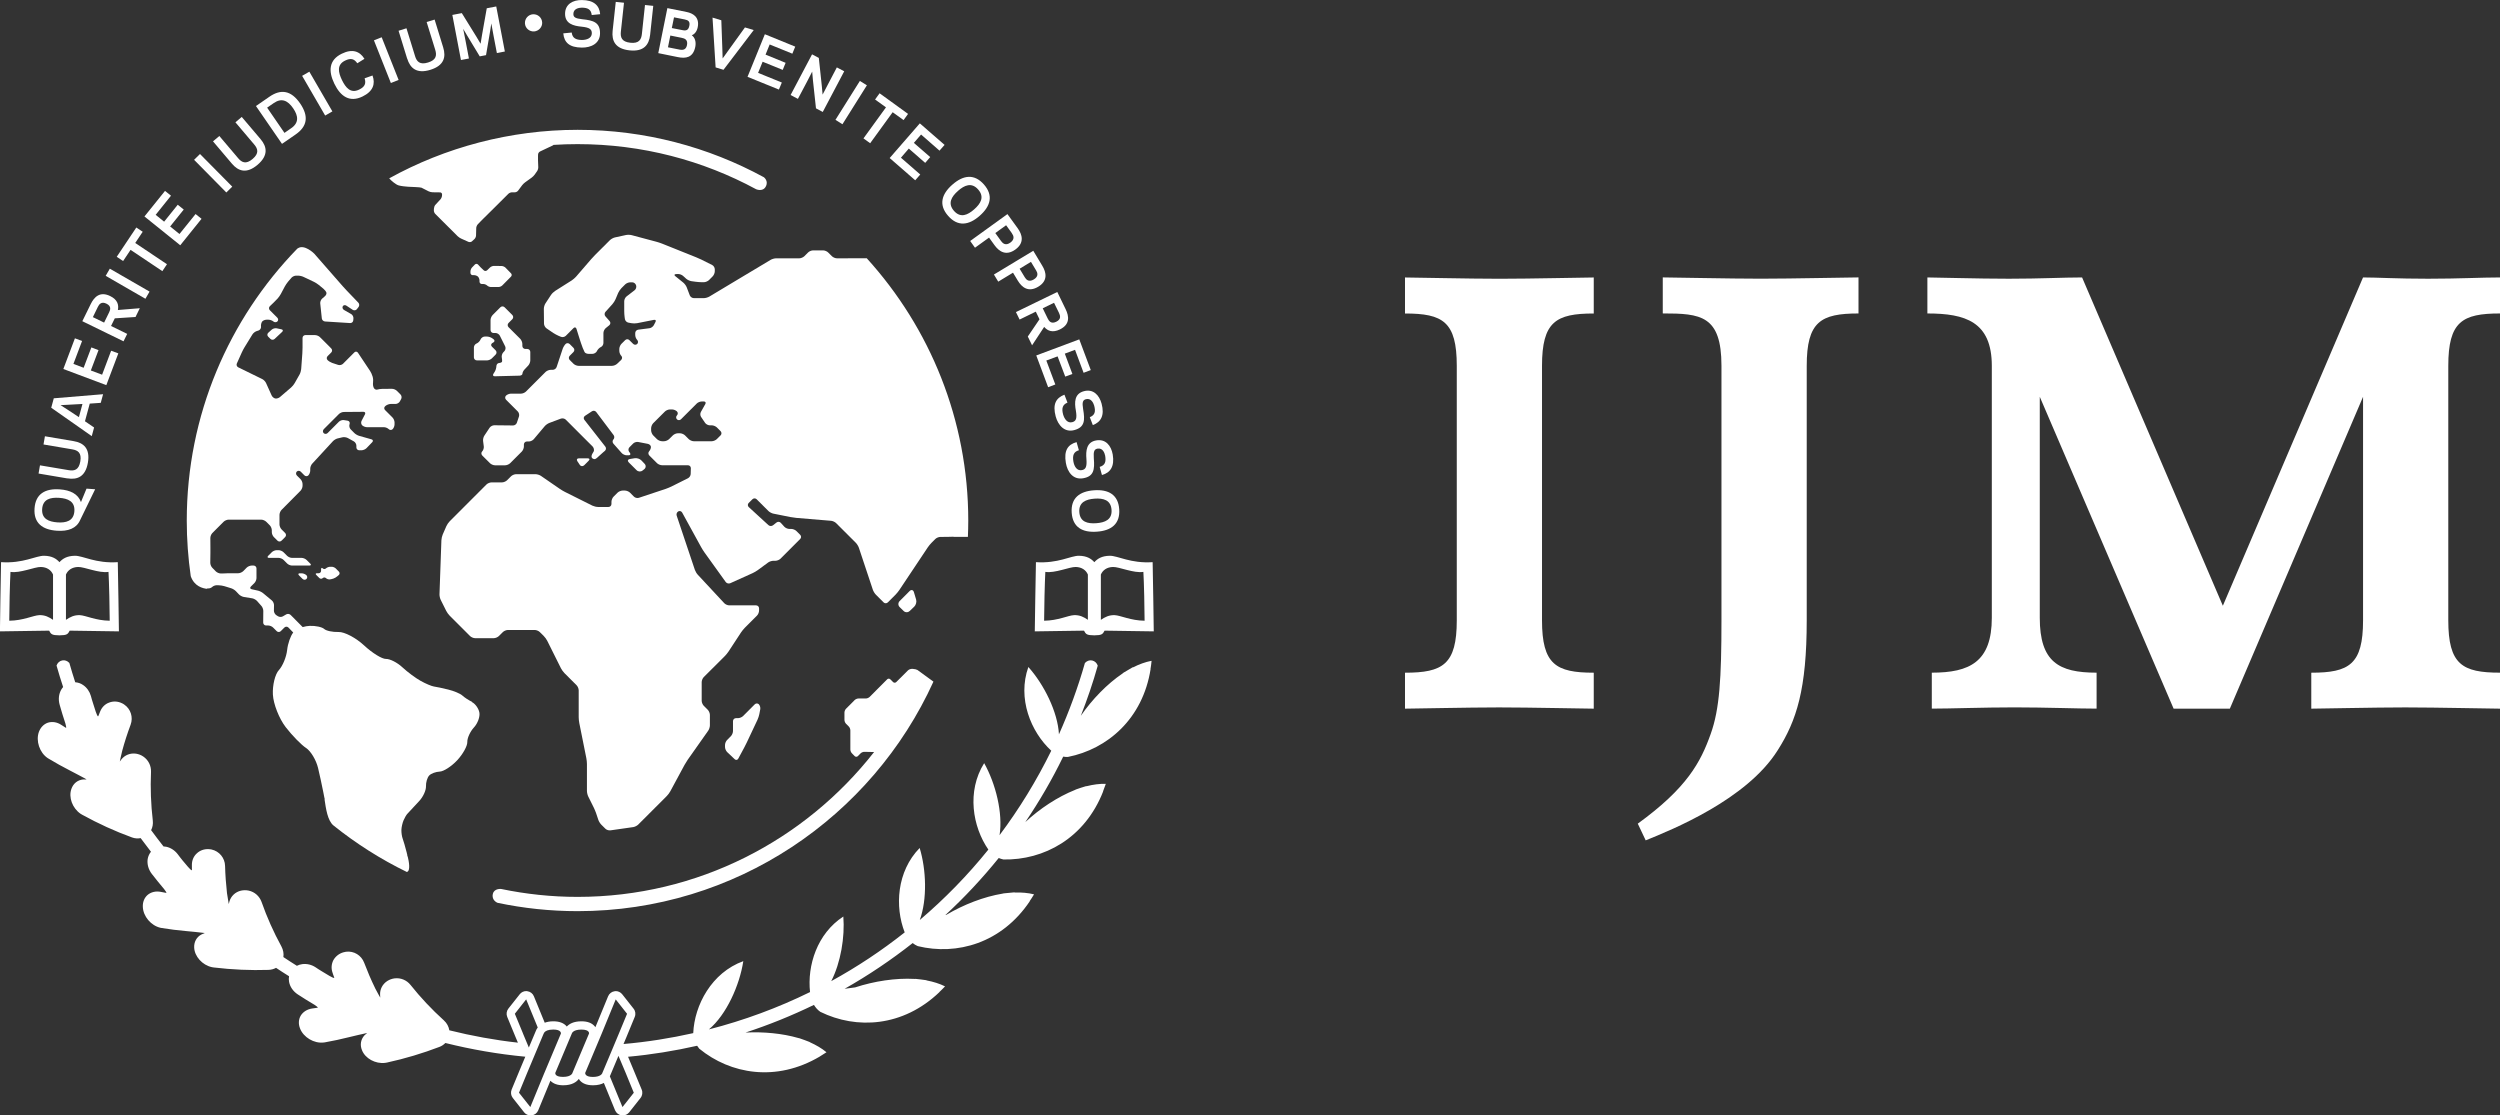 <?xml version="1.0" encoding="UTF-8"?><svg id="Layer_2" xmlns="http://www.w3.org/2000/svg" viewBox="0 0 758.54 338.41"><rect x="0" y="0" width="758.54" height="338.41" fill="#333333" stroke="none"/><defs><style>.cls-1{fill:#fff;}</style></defs><g id="Layer_2-2"><path class="cls-1" d="m218.63,132.1l-1.14,1.14c-.35.35-1.05.64-1.54.64h-5.44c-.5,0-1.18-.3-1.53-.64l-1.14-1.14c-.35-.35-1.04-.64-1.54-.64h-.61c-.49,0-1.18.29-1.53.64l-1.15,1.14c-.35.35-1.04.64-1.53.64h-.61c-.5,0-1.19-.3-1.54-.64l-1.14-1.14c-.35-.35-.63-1.05-.63-1.54v-.62c0-.49.29-1.18.63-1.53l3.56-3.55c.35-.35,1.03-.63,1.53-.63h.62c.5,0,1.17.27,1.5.6.33.33.33.88,0,1.2-.33.34-.33.87,0,1.21.33.33.89.32,1.23-.03l4.76-4.76c.35-.36,1.04-.64,1.54-.64h.62c.5,0,.7.35.46.78l-1.35,2.4c-.25.43-.22,1.12.06,1.52l1.22,1.8c.28.41.91.74,1.41.74h.61c.49,0,1.19.29,1.54.63l1.14,1.14c.35.36.35.93,0,1.28m44.4-53.74l-9.08.02c-.5,0-1.18-.28-1.53-.63l-1.15-1.14c-.35-.36-1.04-.64-1.54-.64h-3.03c-.5,0-1.18.28-1.53.64l-1.14,1.14c-.35.35-1.05.63-1.54.63h-7.02c-.49,0-1.24.21-1.67.47l-6.53,3.91c-.42.25-1.12.66-1.54.92l-10.52,6.31c-.42.25-1.17.47-1.67.47h-3.03c-.5,0-1.05-.38-1.23-.84l-.93-2.44c-.18-.47-.64-1.1-1.02-1.41l-2.46-1.99c-.38-.3-.29-.58.21-.61l.6-.03c.49-.02,1.19.23,1.56.57l.96.87c.37.33,1.07.66,1.56.73l1.38.19c.49.06,1.29.13,1.79.13h.62c.5,0,1.18-.29,1.54-.63l1.14-1.15c.35-.35.64-1.04.64-1.54v-.61c0-.5-.36-1.08-.81-1.3l-3.21-1.61c-.44-.22-1.18-.55-1.65-.73l-10.38-4.16c-.47-.18-1.23-.44-1.71-.56l-7.45-1.99c-.48-.13-1.26-.14-1.75-.04l-3.35.73c-.48.11-1.16.48-1.51.83l-4.47,4.46c-.35.35-.9.94-1.23,1.32l-4.56,5.28c-.32.37-.93.9-1.34,1.16l-5.04,3.19c-.42.27-.99.82-1.25,1.23l-1.68,2.56c-.27.41-.49,1.16-.48,1.65l.05,4.49c0,.5.35,1.13.75,1.41l2.07,1.41c.41.27,1.12.65,1.57.85l.75.31c.45.2,1.11.06,1.47-.29l2.34-2.35c.35-.35.75-.25.9.22l.41,1.32c.14.47.38,1.24.54,1.72l.39,1.2c.15.47.4,1.17.56,1.56.16.39.41.95.56,1.25.15.3.68.54,1.17.54h1.24c.49,0,1.09-.35,1.32-.79l.09-.18c.23-.44.75-.94,1.16-1.11.41-.18.74-.73.74-1.22v-3.03c0-.49.32-1.16.7-1.47l1.08-.88c.38-.31.43-.87.11-1.24l-1.29-1.46c-.32-.37-.32-.97,0-1.34l2.12-2.35c.33-.36.76-1.04.95-1.49l.8-1.91c.2-.45.64-1.11.99-1.46l1.14-1.14c.35-.35,1.04-.63,1.53-.63h.62c.49,0,1,.39,1.14.87l.04.12c.14.48-.07,1.11-.47,1.41l-2.44,1.88c-.39.3-.71.96-.71,1.45v3.03c0,.5.05,1.3.12,1.79l.09.61c.07.49.52.96,1,1.06l.94.18c.48.1,1.28.1,1.77,0l5.1-1.01c.48-.1.7.19.47.63l-.52,1c-.24.44-.82.85-1.31.91l-3.43.44c-.48.06-.89.52-.89,1.01v.61c0,.5.26,1.17.6,1.5.33.34.33.88,0,1.21-.34.33-.89.32-1.24-.03l-1.14-1.13c-.35-.36-.92-.36-1.27,0l-1.14,1.13c-.35.35-.64,1.04-.64,1.54v.61c0,.49.27,1.17.61,1.5.33.33.3.88-.05,1.23l-1.22,1.16c-.35.34-1.05.63-1.55.63h-10.17c-.49,0-1.19-.29-1.53-.64l-1.14-1.14c-.35-.35-.35-.92,0-1.27l1.14-1.14c.35-.35.35-.92,0-1.27l-1.14-1.15c-.35-.34-.91-.36-1.24-.03-.33.33-.73.99-.89,1.46l-1.84,5.54c-.15.47-.69.85-1.18.85h-.62c-.5,0-1.18.29-1.54.63l-5.97,5.97c-.35.35-1.04.63-1.53.63h-3.03c-.49,0-1.17.27-1.5.61-.33.33-.32.89.03,1.24l3.56,3.56c.35.35.51,1.02.36,1.49l-.64,1.91c-.15.48-.69.86-1.18.84l-5.69-.06c-.49,0-1.12.33-1.4.74l-1.6,2.41c-.28.41-.45,1.15-.38,1.64l.21,1.64c.06.5-.15,1.17-.49,1.5-.33.33-.32.89.03,1.25l2.35,2.34c.35.35,1.04.63,1.53.63h3.03c.49,0,1.19-.28,1.54-.63l3.55-3.55c.35-.35.63-1.05.63-1.54v-.61c0-.49.41-.9.9-.9h.62c.49,0,1.16-.32,1.48-.7l3.31-3.93c.31-.38.95-.83,1.42-1l3.5-1.31c.47-.17,1.13-.03,1.48.32l5.96,5.97c.35.35,1.84,1.84,2.17,2.16.32.33.59,1.06.31,1.56-.28.5-.62.91-.63,1.46,0,.63.68.88,1.04.82.35-.06,1.13-.84,1.13-.84.35-.35.96-.88,1.33-1.2l.55-.46c.38-.31.45-.9.14-1.29l-6.37-8.14c-.3-.39-.22-.93.2-1.2l2.12-1.39c.41-.27.99-.17,1.29.23l5.27,7c.3.39.27.99-.06,1.32-.33.33-.33.91,0,1.28l2.53,2.86c.33.37,1,.67,1.5.67h.61c.5,0,.66-.33.37-.73l-.25-.34c-.3-.39-.25-1.01.1-1.36l1.14-1.15c.35-.35,1.03-.55,1.51-.46l2.94.57c.48.1.91.5.93.9.03.4-.21,1-.54,1.35-.32.35-.3.91.05,1.27l2.34,2.34c.35.35,1.05.63,1.54.63h7.85c.5,0,.89.41.88.9l-.05,1.74c0,.49-.38,1.08-.82,1.3l-5.04,2.52c-.44.21-1.19.53-1.66.69l-8.2,2.73c-.47.16-1.14,0-1.49-.35l-1.21-1.22c-.35-.35-1.05-.63-1.54-.63h-.69c-.49,0-1.18.29-1.53.63l-1.22,1.22c-.35.35-.64,1.04-.64,1.54v.69c0,.49-.4.9-.9.9h-3.18c-.49,0-1.26-.19-1.7-.4l-8.34-4.17c-.44-.22-1.14-.63-1.54-.91l-5.75-3.96c-.41-.28-1.15-.51-1.64-.51h-5.88c-.49,0-1.19.29-1.53.63l-1.22,1.22c-.35.35-1.04.64-1.53.64h-3.18c-.49,0-1.19.29-1.53.63l-1.22,1.22c-.35.35-.92.92-1.27,1.27l-8.68,8.69c-.35.35-.8,1-1,1.46l-1.12,2.57c-.2.46-.37,1.23-.39,1.73l-.58,16.37c-.02.49.15,1.26.37,1.7l1.68,3.36c.22.45.69,1.09,1.04,1.44l6.19,6.19c.35.35,1.04.64,1.53.64h5.67c.49,0,1.18-.29,1.53-.64l1.22-1.21c.35-.35,1.04-.64,1.53-.64h8.15c.49,0,1.19.29,1.53.64l1.22,1.21c.35.35.82.99,1.04,1.44l4.16,8.34c.22.44.69,1.09,1.04,1.44l3.7,3.7c.35.35.64,1.04.64,1.53v8.15c0,.5.08,1.3.18,1.78l2.14,10.67c.1.48.18,1.29.18,1.78v8.15c0,.49.18,1.26.4,1.7l1.68,3.38c.22.44.53,1.19.69,1.65l.68,2.03c.15.48.57,1.14.92,1.49l1.22,1.21c.35.36,1.04.58,1.52.51l6.93-.99c.48-.07,1.17-.41,1.52-.76l8.68-8.68c.35-.35.83-1,1.06-1.43l4.31-7.99c.24-.43.66-1.12.94-1.53l6.24-8.85c.29-.41.52-1.14.52-1.63v-3.18c0-.49-.29-1.19-.63-1.53l-1.22-1.22c-.35-.35-.64-1.04-.64-1.53v-5.67c0-.49.29-1.18.64-1.53l6.36-6.34c.35-.35.86-.97,1.13-1.38l3.81-5.82c.28-.42.78-1.04,1.13-1.39l3.7-3.7c.36-.35.64-1.04.64-1.53v-.69c0-.5-.4-.9-.9-.9h-8.15c-.5,0-1.18-.3-1.51-.66l-8.03-8.63c-.34-.36-.74-1.04-.9-1.51l-5.51-16.43c-.16-.47.06-1.05.48-1.28.42-.24.95-.08,1.19.36l5.77,10.51c.24.44.67,1.12.96,1.53l6.49,9.03c.29.4.89.56,1.34.37l6.79-3.06c.45-.2,1.15-.61,1.55-.9l3.17-2.33c.4-.3,1.13-.53,1.62-.53h.61c.5,0,1.19-.29,1.54-.64l5.96-5.97c.36-.35.36-.92,0-1.27l-1.14-1.14c-.35-.35-1.03-.64-1.54-.64h-.61c-.5,0-1.18-.3-1.51-.66l-1.08-1.19c-.33-.37-.92-.42-1.3-.1l-1.07.84c-.38.31-.99.29-1.37-.04l-5.98-5.48c-.37-.34-.37-.9-.03-1.24l1.15-1.14c.35-.35.92-.35,1.27,0l3.56,3.56c.35.35,1.04.72,1.52.81l5.2,1.04c.49.09,1.28.2,1.77.25l10.54.88c.49.04,1.18.36,1.53.71l5.97,5.96c.35.35.76,1.02.92,1.48l1.84,5.53c.15.47.41,1.24.57,1.71l1.84,5.53c.16.47.57,1.14.92,1.49l2.35,2.35c.35.35.92.35,1.27,0l2.35-2.35c.35-.35.85-.98,1.13-1.38l8.66-12.99c.27-.41.79-1.03,1.14-1.38l1.14-1.14c.35-.35,1.04-.63,1.53-.63h.62c.49,0,1.3-.01,1.8-.02l1.59-.04v.05h4.34c.06-1.64.11-3.27.11-4.91,0-30.59-11.65-58.51-30.74-79.56"/><path class="cls-1" d="m91.84,148.28s0,0,.02-.02c0-.03,0-.05,0-.03-.01.01-.02.03-.02.05"/><path class="cls-1" d="m276.02,185.39l1.39-1.34c.51-.49.76-1.45.56-2.12l-.68-2.28c-.21-.67-.77-.82-1.28-.33l-3.05,3.06c-.5.5-.5,1.31,0,1.81l1.21,1.19c.5.5,1.33.51,1.84,0"/><path class="cls-1" d="m224.01,230.17l1.77-3.29c.23-.43.6-1.16.81-1.6l3.25-6.9c.21-.45.46-1.21.55-1.69l.29-1.52c.09-.48-.11-1.15-.44-1.49-.34-.33-.89-.32-1.24.03l-3.55,3.56c-.35.35-1.05.63-1.54.63h-.61c-.5,0-.9.41-.9.9v3.03c0,.5-.29,1.19-.64,1.54l-1.14,1.15c-.36.34-.64,1.03-.64,1.53v.62c0,.49.3,1.18.65,1.52l2.29,2.17c.36.34.85.27,1.08-.17"/><path class="cls-1" d="m177.25,141.17l1.35-1.36c.42-.41.28-.75-.31-.75h-2.62c-.59,0-.8.4-.48.89l.72,1.08c.32.49.93.55,1.34.13"/><path class="cls-1" d="m194.95,142.78l.54-.43c.51-.41.56-1.13.11-1.61l-.99-1.04c-.45-.48-1.35-.78-2.01-.67l-1.48.24c-.65.11-.8.57-.34,1.03l2.39,2.38c.47.46,1.27.51,1.78.09"/><path class="cls-1" d="m150.12,114.17l7.52-.19c.5-.02.89-.29.88-.61,0-.31.26-.87.6-1.23l1.16-1.23c.34-.36.62-1.05.62-1.55v-2.58c0-.49-.4-.9-.9-.9h-.61c-.49,0-.9-.41-.9-.9v-.62c0-.5-.29-1.18-.63-1.54l-3.56-3.55c-.35-.35-.35-.92,0-1.27l1.15-1.15c.35-.35.35-.92,0-1.27l-2.35-2.35c-.35-.35-.92-.35-1.27,0l-2.35,2.35c-.35.35-.64,1.03-.64,1.53v3.03c0,.5.4.9.9.9h.62c.49,0,1.08.36,1.3.81l1.61,3.22c.23.44.13,1.1-.21,1.46l-.38.41c-.33.36-.53,1.05-.43,1.54l.02.1c.1.48.12,1.02.04,1.2-.08.17-.49.35-.91.37-.42.03-.78.46-.79.96v.05c-.02.5-.24,1.24-.51,1.65l-.39.62c-.27.42-.08.74.41.74"/><path class="cls-1" d="m144.68,109.36h3.03c.5,0,1.19-.28,1.54-.63l1.14-1.15c.35-.35.35-.92,0-1.27l-1.14-1.14c-.35-.35-.29-.84.14-1.09l.31-.18c.43-.24.45-.67.05-.97l-.4-.29c-.4-.3-1.14-.53-1.63-.53h-.61c-.5,0-1.06.37-1.27.82l-.09.19c-.21.45-.73.95-1.16,1.11-.44.16-.8.7-.8,1.19v3.03c0,.49.41.9.9.9"/><path class="cls-1" d="m94.11,170.99l-1.1-1.1c-.34-.34-1.01-.62-1.48-.62h-2.93c-.48,0-1.14-.28-1.48-.62l-1.1-1.1c-.34-.34-1.01-.62-1.48-.62h-.59c-.48,0-1.15.28-1.48.62l-1.1,1.1c-.34.34-.22.62.26.62h2.93c.48,0,1.15.28,1.48.62l1.1,1.1c.34.34,1,.61,1.48.61h5.26c.48,0,.59-.28.26-.61"/><path class="cls-1" d="m100.64,171.97h-.5c-.4,0-.95.22-1.23.48-.27.28-.71.28-.99,0-.27-.26-.49-.16-.5.25v.5c0,.4-.34.73-.74.73h-.51c-.4,0-.5.24-.21.52l.93.93c.29.29.75.3,1.02.03.28-.27.72-.27.99,0,.27.27.82.45,1.22.38l.33-.05c.4-.06.99-.27,1.31-.47.32-.19.81-.57,1.08-.84.27-.27.26-.73-.03-1.01l-.93-.94c-.29-.29-.85-.52-1.25-.52"/><path class="cls-1" d="m90.97,173.95c-.48,0-.59.28-.25.62l1.07,1.07c.34.34.87.36,1.19.04.32-.31.32-.83,0-1.15-.32-.31-.96-.58-1.44-.58h-.56Z"/><path class="cls-1" d="m145.02,83.92c.25.25.46.75.47,1.13v.43c.01.38.32.69.7.69h.46c.37,0,.89.21,1.15.46.25.25.77.46,1.15.46h2.3c.38,0,.9-.22,1.16-.49l2.65-2.68c.26-.27.26-.71,0-.98l-1.69-1.73c-.26-.27-.79-.49-1.16-.5l-2.34-.03c-.37,0-.9.2-1.18.47l-.88.85c-.27.26-.72.29-.98.06-.27-.22-.7-.64-.97-.91l-.83-.89c-.26-.27-.68-.27-.94,0l-.87.9c-.26.27-.48.8-.48,1.18v.46c0,.38.31.69.68.69h.46c.37,0,.89.2,1.14.44"/><path class="cls-1" d="m83.93,99.61c-.47-.1-1.14.09-1.49.41l-1.04.94c-.36.32-.37.86-.03,1.19l.69.68c.34.34.9.34,1.25.02l2.3-2.16c.35-.33.25-.68-.21-.77l-1.47-.31Z"/><path class="cls-1" d="m143.24,212.96c-1.01-.48-2.34-1.35-2.96-1.93-.62-.57-2.53-1.38-4.25-1.8-1.72-.42-3.69-.85-4.37-.93-.69-.1-2.49-.85-4.01-1.7-1.52-.84-4.03-2.7-5.57-4.14-1.54-1.44-3.78-2.57-4.97-2.53-1.19.04-4.19-1.81-6.65-4.11-2.47-2.29-5.95-4.13-7.74-4.06-1.79.06-3.76-.36-4.37-.93-.62-.57-2.59-1-4.37-.93-.69.03-1.43.16-2.14.37l-3.65-3.68c-.34-.34-.95-.42-1.36-.17l-1,.59c-.41.25-1.08.23-1.48-.03l-.52-.33c-.4-.26-.73-.87-.72-1.34l.03-1.71c0-.47-.28-1.11-.66-1.42l-2.69-2.23c-.37-.3-1.05-.64-1.52-.74l-1.92-.43c-.47-.1-.57-.47-.24-.8l1.1-1.1c.34-.34.61-1.01.61-1.48v-2.93c0-.48-.39-.87-.87-.87h-.59c-.48,0-1.15.28-1.49.61l-1.1,1.11c-.34.33-1.01.61-1.49.61h-3.03c-.48,0-.87.02-.87.04,0,.03-.38.04-.87.03h-.56c-.48,0-1.14-.3-1.48-.64l-1.08-1.11c-.33-.34-.6-1.01-.59-1.49l.04-2.98c0-.47,0-1.26,0-1.73l-.02-2.82c0-.48.26-1.13.58-1.46.32-.33.87-.87,1.2-1.21l2.27-2.27c.34-.33,1-.62,1.48-.62h9.92c.48,0,1.15.29,1.49.62l1.1,1.1c.34.34.61,1.01.61,1.49v.59c0,.48.28,1.15.62,1.48l1.1,1.1c.34.34.89.34,1.23,0l1.1-1.1c.34-.33.34-.89,0-1.23l-1.1-1.1c-.34-.34-.62-1.01-.62-1.49v-2.92c0-.48.28-1.15.61-1.49l5.78-5.83c.33-.34.61-1.01.61-1.48v-.54c0-.48-.28-1.15-.62-1.49l-1.1-1.1c-.33-.33-.35-.88-.03-1.2.32-.32.86-.3,1.2.03l1.1,1.11c.34.34.88.35,1.2.03.32-.32.58-.98.58-1.45v-.59c0-.49.26-1.16.59-1.51l6.31-6.85c.33-.35.97-.73,1.43-.83l1.45-.34c.47-.11,1.19,0,1.61.22l1.84,1.02c.42.23.76.8.77,1.28v.57c0,.47.4.86.88.85h.74c.48-.02,1.14-.31,1.47-.66l1.73-1.8c.33-.34.23-.73-.23-.86l-3.76-1.06c-.46-.13-1.11-.51-1.45-.85l-1.1-1.11c-.34-.33-.51-.99-.38-1.45l.06-.22c.13-.46-.15-.9-.62-.97l-1.15-.18c-.48-.07-1.14.15-1.48.49l-3.43,3.44c-.34.34-.88.35-1.2.03-.32-.31-.3-.85.03-1.2l4.6-4.6c.34-.34,1.01-.62,1.48-.62l5.95-.05c.48,0,.69.34.47.76l-1.04,1.99c-.22.42-.14,1.02.18,1.34.32.32.97.57,1.45.58h5.18c.48,0,1.13.28,1.45.6.32.32.84.32,1.17,0s.58-.98.58-1.45v-.6c0-.48-.28-1.15-.62-1.49l-2.27-2.27c-.34-.34-.31-.87.06-1.17l.15-.13c.37-.29,1.06-.55,1.55-.55h1.47c.48,0,1.05-.35,1.28-.78l.39-.72c.23-.42.13-1.05-.21-1.38l-1.1-1.1c-.34-.34-1-.62-1.49-.61l-2.94.02c-.48,0-1.16.11-1.52.22-.36.12-.83-.11-1.04-.51-.21-.39-.32-1.1-.24-1.58h0c.08-.48.04-1.25-.09-1.71l-.08-.27c-.13-.47-.45-1.17-.71-1.56l-3.7-5.56c-.27-.39-.76-.45-1.09-.1l-3.45,3.46c-.34.34-.99.49-1.44.34l-1.85-.61c-.45-.16-1.09-.54-1.4-.87-.32-.32-.31-.86.03-1.19l1.1-1.1c.34-.34.34-.89,0-1.23l-3.44-3.44c-.34-.34-1-.61-1.49-.61h-2.91c-.48,0-.87.39-.87.87v2.93c0,.47-.03,1.26-.06,1.73l-.35,4.79c-.04.48-.25,1.21-.49,1.63l-1.49,2.63c-.23.42-.72,1.01-1.09,1.33l-3.37,2.89c-.36.32-.99.51-1.41.44-.42-.07-.92-.49-1.11-.92l-1.71-3.79c-.2-.44-.71-.97-1.14-1.18l-7.29-3.57c-.43-.21-.62-.73-.42-1.17l1.5-3.34c.19-.44.56-1.13.81-1.54l2.42-3.94c.25-.41.83-.86,1.28-1l.56-.18c.46-.15.8-.65.77-1.13l-.02-.21c-.03-.48.14-1.11.38-1.4.25-.3.84-.54,1.32-.54h.57c.48,0,1.15.24,1.49.54.34.3.89.3,1.22,0,.32-.3.31-.81-.03-1.15l-2.27-2.27c-.33-.34-.33-.89.02-1.22l1.17-1.12c.35-.33.88-.88,1.19-1.22.31-.34.75-.96.97-1.38l1.2-2.26c.23-.42.66-1.06.97-1.43l1.02-1.19c.31-.37.96-.67,1.43-.67h.6c.48,0,1.22.17,1.65.38l3.18,1.51c.43.21,1.09.62,1.46.93l1.41,1.16c.37.3.77.81.89,1.13.12.31-.08.83-.45,1.14l-.85.74c-.36.32-.61.96-.56,1.44l.48,4.56c.05.48.48.88.96.92l7.63.48c.48.03.9-.33.95-.81l.05-.62c.04-.47-.26-1.06-.68-1.3l-2.17-1.24c-.41-.23-.59-.74-.39-1.11.2-.38.69-.48,1.09-.21l1.95,1.28c.4.26.97.17,1.25-.21l.51-.66c.29-.37.26-.97-.07-1.31l-3.6-3.75c-.33-.34-.86-.92-1.17-1.28l-8.62-9.85c-.16-.18-3-2.87-4.9-1.65-.09.06-.15.12-.23.14-20.75,21.35-33.54,50.48-33.54,82.53,0,5.72.42,11.34,1.21,16.85,1.06,3.07,3.63,3.72,5.01,3.84,0-.06-.01-.12-.03-.17.02,0,.05.02.07.03h0c.47.09,1.11-.09,1.43-.41.32-.32.97-.56,1.44-.55l.62.02c.48.01,1.24.14,1.7.28l2.04.63c.46.14,1.1.54,1.43.89l.92.97c.33.34.98.69,1.46.77l2.58.42c.47.09,1.11.44,1.43.79l1.34,1.52c.32.35.58,1.04.57,1.52l-.03,3.54c0,.48.39.87.86.87h.66c.48,0,1.15.28,1.48.62l1.1,1.1c.34.34.89.34,1.23,0l1.1-1.1c.34-.34.89-.34,1.22,0l1.46,1.51c-.82,1.02-1.64,3.35-1.85,5.34-.23,2.1-1.35,4.82-2.5,6.06-1.15,1.23-1.97,4.58-1.82,7.44.15,2.86,1.9,7.3,3.89,9.88,1.99,2.57,4.78,5.42,6.19,6.33,1.41.92,3.04,3.63,3.62,6.04.47,1.94,1.11,4.92,1.59,7.33.07.31.14.66.2,1.04.04.19.07.38.11.56.04.21.1.42.15.63-.03-.03-.06-.05-.09-.09.42,2.82.91,6.57,2.77,8.03,6.83,5.47,14.27,10.2,22.21,14.07,1.18-.29.64-3.18.26-4.72-.03-.02-.06-.03-.09-.04,0-.15-.01-.3-.05-.48-.07-.26-.12-.43-.12-.43h.02c-.49-1.91-1.05-3.86-1.28-4.44-.24-.61-.41-1.81-.39-2.65.03-.85.33-2.16.66-2.92.33-.77.84-1.65,1.13-1.95.29-.31.76-.81,1.04-1.12.29-.31,1.47-1.57,2.61-2.81,1.15-1.23,2.06-3.22,2.02-4.41-.05-1.19.39-2.67.97-3.29.57-.62,2.02-1.15,3.21-1.2,1.19-.04,3.58-1.59,5.3-3.44,1.73-1.86,3.1-4.34,3.06-5.53-.04-1.2.87-3.18,2.01-4.42,1.15-1.24,1.89-3.27,1.65-4.54-.24-1.26-1.27-2.68-2.28-3.17"/><path class="cls-1" d="m120.94,56.25c.84.24,2.2.36,2.92.41.72.05,3.71.12,4.03.29l2.14,1.09c.31.16.86.3,1.21.3l2.29.03c.35,0,.62.3.6.64l-.02.38c-.02.35-.24.85-.48,1.11l-.77.83c-.24.25-.6.65-.8.87-.2.23-.37.7-.39,1.05l-.03.55c-.02.35.16.84.42,1.09l6.8,6.78c.25.24.71.57,1.04.71l2.25,1.01c.32.14.79.07,1.05-.16l.75-.69c.26-.23.48-.72.49-1.07l.06-2.3c.01-.35.22-.84.46-1.1l.7-.73c.25-.25.65-.67.9-.91l2.49-2.46c.25-.25.66-.65.91-.9l4.3-4.28c.25-.25.74-.44,1.09-.44h.82c.35.02.81-.21,1.02-.49l1.23-1.65c.21-.28.61-.68.9-.88l2.01-1.45c.29-.2.69-.61.89-.89l.75-1.07c.2-.29.36-.81.35-1.16l-.08-2.13c0-.35,0-.93,0-1.28l.02-.48c0-.35.28-.76.6-.91l3.91-1.85c.11-.05.17-.11.19-.15,2.41-.15,4.85-.23,7.3-.23,19.58,0,38.04,4.96,54.15,13.68,0,0,1.98.88,2.9-.74,1.01-1.77-.55-2.9-.55-2.9-16.81-9.15-36.06-14.38-56.51-14.38s-40.2,5.34-57.16,14.72c.56.68,2.03,1.91,2.86,2.14"/><path class="cls-1" d="m277.07,202.95h-.45c-.37,0-.88.21-1.14.47l-3.55,3.54c-.25.25-.69.25-.94,0l-.86-.85c-.26-.26-.68-.26-.94,0l-3.54,3.55c-.26.26-.47.48-.47.48-.01.01-.23.22-.48.48l-.83.83c-.26.26-.77.48-1.14.48h-2.25c-.37,0-.88.21-1.15.47l-2.64,2.65c-.26.26-.47.77-.47,1.14v2.25c0,.38.21.88.47,1.15l.85.85c.26.26.47.77.47,1.15v5.84c0,.37.21.88.48,1.14l.84.86c.26.25.69.25.95,0l.85-.86c.26-.26.78-.47,1.14-.45l2.94.06c-20.92,26.73-53.47,43.95-89.96,43.95-7.95,0-15.7-.84-23.19-2.4,0,0-2.11-.25-2.52,1.49-.47,2,1.42,2.71,1.42,2.71,7.84,1.65,15.96,2.53,24.29,2.53,47.94,0,89.32-28.61,107.97-69.64l-4.87-3.55c-.33-.17-.9-.3-1.27-.3"/><path class="cls-1" d="m483.57,215.02c-2.87,0-19.14-.38-28.74-.38s-25.66.38-28.53.38v-10.91c11.49,0,15.71-2.5,15.71-15.9v-77.19c0-13.42-4.21-15.9-15.71-15.9v-10.93c2.87,0,19.16.39,28.73.39s25.67-.39,28.54-.39v10.93c-11.49,0-15.7,2.49-15.7,15.9v77.19c0,13.4,4.22,15.9,15.7,15.9v10.91Z"/><path class="cls-1" d="m758.54,215.02c-2.87,0-19.14-.38-28.73-.38s-25.66.38-28.53.38v-10.91c11.49,0,15.71-2.5,15.71-15.9v-67.82l-40.42,94.63h-17.06l-40.61-94.63v67.05c0,13.39,5.75,16.66,17.24,16.66v10.91c-5.75,0-15.34-.38-24.9-.38s-19.35.38-25.1.38v-10.91c11.49,0,18.21-3.27,18.21-16.66v-76.43c0-13.42-8.05-15.9-19.55-15.9v-10.93c2.87,0,15.14.39,24.72.39s16.46-.39,22.22-.39l42.71,99.62,42.53-99.62c4.4,0,10.15.39,19.72.39s16.09-.39,21.84-.39v10.93c-11.48,0-15.69,2.49-15.69,15.9v77.19c0,13.4,4.21,15.9,15.69,15.9v10.91Z"/><path class="cls-1" d="m563.9,95.11c-11.49,0-15.71,2.49-15.71,15.9v77.19c0,20.88-3.07,30.45-8.82,39.46-9.38,14.93-31.99,24.06-40.04,27.32l-2.4-5.07c14.94-10.84,19.07-18.62,22.13-27.24,2.69-7.48,3.26-16.86,3.26-34.48v-77.19c0-15.33-6.33-15.9-17.81-15.9v-10.93c2.88,0,20.12.39,29.69.39s26.81-.39,29.7-.39v10.93Z"/><path class="cls-1" d="m17.42,158.5c2.64.18,4.94-.41,5.15-3.4.2-2.99-1.99-3.87-4.63-4.05-2.65-.17-4.94.39-5.15,3.39-.2,2.99,1.99,3.87,4.63,4.06m7.46-6.93l1.37-3.31,2.62.19-4.57,9.38c-1.1,2.5-3.65,3.45-7.05,3.2-4.39-.29-7.08-2.34-6.77-6.77.3-4.43,3.25-6.08,7.62-5.78,3.28.22,5.6,1.43,6.46,3.85h.02l.3-.76Z"/><path class="cls-1" d="m20.43,145.16l-8.73-1.48.43-2.49,8.73,1.47c1.67.28,3.06-.03,3.51-2.66.45-2.63-.77-3.38-2.45-3.66l-8.72-1.48.43-2.49,8.73,1.48c3,.5,5.04,2.22,4.31,6.53-.75,4.32-3.24,5.25-6.23,4.76"/><path class="cls-1" d="m20.44,124.26l3.5,2.31,1.08-4-4.18.23-2.47.13,2.08,1.33Zm-4.89-.57l.77-2.84,14.96-1.24-.71,2.62-3.34.23-1.45,5.36,2.77,1.89-.71,2.62-12.3-8.62Z"/><polygon class="cls-1" points="22.73 102.65 24.9 103.46 22.28 110.41 25.38 111.59 27.72 105.41 29.89 106.24 27.56 112.41 30.98 113.69 33.72 106.42 35.9 107.22 32.26 116.86 19.22 111.96 22.73 102.65"/><path class="cls-1" d="m33.1,94.8c.39-.79.76-1.9-.8-2.66-1.57-.76-2.22.2-2.61.98l-1.51,3.1,3.41,1.66,1.51-3.09Zm5.49,6.51l-1.11,2.25-12.5-6.1,2.55-5.2c1.07-2.19,2.82-3.94,5.9-2.43,2.22,1.08,2.66,2.64,2.34,4.23l6.65-.54-1.3,2.66-6.29.41-1.14,2.32,4.91,2.4Z"/><rect class="cls-1" x="37.47" y="79.13" width="2.51" height="13.92" transform="translate(-55.2 76.61) rotate(-60.02)"/><polygon class="cls-1" points="50.66 80.17 49.26 82.27 39.62 75.81 37.35 79.21 35.42 77.92 41.36 69.03 43.3 70.32 41.03 73.72 50.66 80.17"/><polygon class="cls-1" points="50.07 57.92 51.88 59.38 47.23 65.18 49.8 67.26 53.93 62.12 55.75 63.58 51.62 68.72 54.46 71 59.34 64.94 61.15 66.39 54.69 74.42 43.83 65.68 50.07 57.92"/><polygon class="cls-1" points="70.47 56.63 68.67 58.4 58.89 48.49 60.68 46.73 70.47 56.63"/><path class="cls-1" d="m70.34,49.63l-5.71-6.74,1.92-1.63,5.71,6.74c1.09,1.29,2.36,1.95,4.39.23,2.02-1.72,1.59-3.08.49-4.38l-5.71-6.74,1.92-1.63,5.71,6.73c1.96,2.32,2.42,4.95-.91,7.79-3.34,2.83-5.86,1.95-7.81-.37"/><path class="cls-1" d="m88.33,38.92c2.4-1.64,2.23-3.71.62-6.06-1.61-2.35-3.48-3.24-5.88-1.59l-2.02,1.39,5.26,7.66,2.01-1.4Zm-2.77,4.73l-7.9-11.48,4.1-2.83c3.52-2.42,6.59-1.9,9.31,2.05,2.72,3.98,2.11,7.02-1.42,9.44l-4.09,2.82Z"/><polygon class="cls-1" points="100.85 33.8 98.66 35.06 91.67 23.01 93.86 21.75 100.85 33.8"/><path class="cls-1" d="m108.98,27.18c1.7-.82,2.15-1.81,1.65-3.42l2.4-.85c.91,2.53.21,4.79-3.03,6.37-3.88,1.88-6.66.03-8.55-3.87-1.89-3.91-1.63-7.23,2.26-9.12,3.24-1.58,5.45-.73,6.87,1.56l-2.17,1.35c-.95-1.38-1.99-1.65-3.69-.82-2.59,1.25-2.09,3.57-.97,5.9,1.14,2.34,2.63,4.17,5.23,2.9"/><rect class="cls-1" x="115.94" y="11.28" width="2.53" height="13.93" transform="translate(1.53 44.51) rotate(-21.64)"/><path class="cls-1" d="m123.53,17.77l-2.6-8.44,2.4-.75,2.61,8.46c.49,1.61,1.41,2.72,3.95,1.92,2.54-.78,2.66-2.21,2.17-3.84l-2.61-8.44,2.42-.74,2.6,8.45c.9,2.9.29,5.5-3.88,6.79-4.18,1.3-6.15-.51-7.04-3.41"/><polygon class="cls-1" points="145.56 17.1 141.72 10.75 140.54 8.75 141.28 12.51 142.28 17.75 139.86 18.21 137.25 4.53 140.12 3.98 144.39 10.88 145.82 13.27 146.27 10.51 147.69 2.51 150.57 1.96 153.18 15.63 150.76 16.1 149.76 10.88 149.07 7.1 148.72 9.42 147.47 16.73 145.56 17.1"/><path class="cls-1" d="m162.06,9.54c-1.43.09-2.69-.98-2.78-2.41-.1-1.44.98-2.7,2.42-2.8,1.43-.1,2.7.97,2.8,2.43.11,1.41-1,2.66-2.44,2.78"/><path class="cls-1" d="m170.91,10.12l2.56-.25c.19,1.64,1.19,2.23,3.09,2.26,1.41-.01,3-.51,3.01-2.04,0-1.23-.72-1.74-3.04-1.99-2.57-.24-5.08-.91-5.08-3.9,0-2.94,2.38-4.22,5.09-4.19,3.67.03,5.33,1.66,5.56,4.3l-2.56.25c-.19-1.65-1.11-2.22-3.02-2.24-.95.02-2.54.34-2.55,1.91,0,.97.54,1.37,2.71,1.61,3.42.34,5.39.98,5.38,4.25,0,3.12-2.73,4.38-5.52,4.35-3.79-.03-5.37-1.55-5.63-4.32"/><path class="cls-1" d="m185.88,9.36l.95-8.79,2.5.26-.95,8.79c-.17,1.7.22,3.06,2.87,3.35,2.64.29,3.33-.97,3.51-2.66l.94-8.79,2.51.26-.95,8.79c-.33,3.03-1.91,5.18-6.26,4.71-4.34-.47-5.43-2.9-5.12-5.92"/><path class="cls-1" d="m204.51,5.25l-.67,3.26,3.26.64c1.05.22,1.78.04,2.05-1.3.28-1.32-.32-1.73-1.39-1.95l-3.24-.64Zm1.53,9.78c.81.16,2.07.32,2.4-1.33.34-1.66-.71-2.05-1.59-2.22l-3.46-.7-.72,3.57,3.38.67Zm-6.31,1.1l2.76-13.67,5.9,1.19c1.73.36,3.94,1.44,3.31,4.61-.28,1.41-1.08,2.18-1.8,2.45.89.61,1.38,1.88,1.06,3.52-.68,3.32-2.93,3.57-5.27,3.1l-5.96-1.21Z"/><polygon class="cls-1" points="219.26 17.73 221.29 14.9 226.03 8.32 228.69 9.12 219.52 21.18 217.13 20.45 216.19 5.34 218.86 6.15 219.15 14.25 219.26 17.73"/><polygon class="cls-1" points="241.29 14.15 240.41 16.29 233.53 13.49 232.28 16.57 238.37 19.06 237.49 21.21 231.39 18.73 230.02 22.11 237.22 25.04 236.33 27.18 226.81 23.31 232.07 10.39 241.29 14.15"/><polygon class="cls-1" points="246.65 24.27 246.43 21.73 244.91 24.69 242.1 30 239.88 28.83 246.39 16.49 248.44 17.57 249.36 26.18 249.59 28.71 251.13 25.76 253.91 20.45 256.15 21.63 249.64 33.97 247.58 32.87 246.65 24.27"/><polygon class="cls-1" points="255.61 37.7 253.49 36.36 260.9 24.56 263.03 25.88 255.61 37.7"/><polygon class="cls-1" points="264.02 43.46 261.99 41.99 268.82 32.57 265.51 30.19 266.88 28.3 275.52 34.56 274.16 36.44 270.85 34.05 264.02 43.46"/><polygon class="cls-1" points="286.6 43.96 285.06 45.71 279.47 40.82 277.28 43.35 282.24 47.66 280.72 49.42 275.75 45.08 273.36 47.85 279.22 52.95 277.69 54.7 269.94 47.95 279.09 37.43 286.6 43.96"/><path class="cls-1" d="m290.66,57.93c-1.98,1.75-3.19,3.79-1.21,6.05,1.98,2.24,4.14,1.3,6.13-.46,1.99-1.74,3.2-3.77,1.21-6.02-1.98-2.26-4.16-1.32-6.14.43m-1.69-1.9c3.29-2.91,6.64-3.39,9.58-.06,2.92,3.33,2.03,6.58-1.27,9.49-3.29,2.91-6.64,3.38-9.57.06-2.95-3.33-2.05-6.58,1.25-9.49"/><path class="cls-1" d="m307.03,70.77l-1.76-2.43-3.28,2.37,1.76,2.44c.51.71,1.38,1.48,2.81.46,1.43-1.04.97-2.12.46-2.83m-11.19,4.39l-1.46-2.05,11.3-8.16,3.13,4.32c1.36,1.88,2.11,4.39-.72,6.43-2.84,2.05-4.96.59-6.34-1.33l-1.65-2.29-4.26,3.07Z"/><path class="cls-1" d="m314.36,82.03l-1.55-2.58-3.44,2.09,1.55,2.57c.44.74,1.24,1.6,2.76.67,1.51-.91,1.14-2.02.68-2.76m-11.48,3.44l-1.31-2.16,11.94-7.21,2.74,4.56c1.22,2,1.76,4.56-1.24,6.35-3,1.8-4.98.17-6.19-1.84l-1.46-2.42-4.48,2.72Z"/><path class="cls-1" d="m317.88,96.62c.39.79,1.04,1.77,2.61,1,1.57-.76,1.2-1.87.83-2.67l-1.51-3.08-3.43,1.67,1.5,3.08Zm-8.52.33l-1.11-2.26,12.55-6.1,2.53,5.22c1.06,2.18,1.37,4.62-1.73,6.14-2.22,1.08-3.73.47-4.78-.76l-3.67,5.58-1.3-2.66,3.55-5.23-1.12-2.32-4.92,2.4Z"/><polygon class="cls-1" points="330.96 112.29 328.78 113.11 326.18 106.14 323.08 107.3 325.38 113.47 323.21 114.27 320.89 108.13 317.47 109.39 320.2 116.66 318.02 117.49 314.42 107.85 327.47 102.97 330.96 112.29"/><path class="cls-1" d="m322.97,119.76l.92,2.4c-1.51.61-1.82,1.74-1.33,3.58.38,1.35,1.3,2.75,2.78,2.35,1.18-.31,1.48-1.16,1.1-3.47-.46-2.52-.49-5.13,2.41-5.92,2.82-.78,4.68,1.15,5.39,3.77.96,3.55-.17,5.59-2.66,6.51l-.92-2.4c1.54-.61,1.83-1.66,1.33-3.52-.26-.9-1-2.34-2.51-1.94-.94.27-1.2.91-.84,3.03.59,3.4.5,5.47-2.65,6.34-3,.82-4.95-1.46-5.68-4.15-.97-3.66.05-5.58,2.66-6.59"/><path class="cls-1" d="m326.65,134.15l.7,2.46c-1.58.47-1.99,1.56-1.66,3.45.24,1.37,1.01,2.85,2.53,2.59,1.2-.2,1.6-1.01,1.42-3.34-.22-2.57.02-5.17,2.95-5.68,2.89-.52,4.56,1.59,5.03,4.27.6,3.61-.7,5.53-3.27,6.23l-.69-2.47c1.6-.47,1.98-1.48,1.67-3.37-.19-.94-.78-2.44-2.33-2.17-.96.18-1.27.78-1.12,2.94.29,3.44,0,5.49-3.23,6.05-3.06.54-4.79-1.92-5.25-4.66-.64-3.75.58-5.57,3.26-6.31"/><path class="cls-1" d="m332.12,151.3c-2.64.19-4.84,1.1-4.64,4.08.21,3,2.51,3.56,5.15,3.37,2.63-.19,4.84-1.07,4.63-4.06-.2-2.99-2.5-3.58-5.14-3.39m-.17-2.54c4.39-.32,7.34,1.34,7.64,5.77.3,4.43-2.39,6.49-6.78,6.79-4.38.32-7.34-1.33-7.64-5.76-.3-4.44,2.39-6.49,6.78-6.8"/><path class="cls-1" d="m192.31,331.55l-3.44,4.35-3.84-9.34s.03-.04.04-.06l2.58-6.14,2.18,5.15,2.47,6.04Zm-9.51-6.12s0,.02,0,.02c-.02.03-.04.08-.05.11,0,.02,0,.03,0,.06-.12.26-.66,1.14-2.88,1.14-2.52,0-2.31-1.24-2.31-1.24l5-11.9,4.26-10.39,3.44,4.37-2.49,6.02-2.41,5.76h0s-2.55,6.06-2.55,6.06Zm-9.09.08s-.27,1.24-2.9,1.24-2.32-1.24-2.32-1.24l5-11.9s.27-1.22,2.9-1.22,2.32,1.22,2.32,1.22l-5.01,11.9Zm-8.53,0l-4.27,10.39-3.44-4.35,2.49-6.04,4.86-11.58.1-.23s.03-.08.05-.11c0-.02.07-.15.18-.31.03-.02.03-.05.05-.08.33-.36,1.04-.82,2.68-.82,2.52,0,2.31,1.22,2.31,1.22l-5,11.9Zm-5.67-5.38l-.02.04v-.07s0,0,.02.03m-.81-6.52l-2.49-6.02,3.44-4.37,3.51,8.54c-.26.33-.41.63-.51.88l-2.19,5.2-1.77-4.23Zm190.64-113.1c-1.82.35-3.68,1.03-5.55,1.97l-.11-.02c-.55.3-2.42,1.41-2.8,1.65,0,0-.17.16-.27.23-4.73,3.2-9.23,7.87-12.67,12.84,1.94-4.96,3.68-10.01,5.14-15.23h-.02c-.25-.76-.86-1.37-1.69-1.55-.82-.18-1.61.15-2.15.73h-.03c-2.13,7.49-4.79,14.72-7.89,21.68-.36-6.77-4.52-15.12-9.28-20.43-3.39,9.52.74,19.68,6.95,25.4-4.46,9.08-9.71,17.65-15.69,25.62,1.07-6.67-1.19-15.67-4.67-21.85-5.34,8.55-3.52,19.3,1.27,26.23-6.27,7.79-13.24,14.92-20.8,21.36,2.28-6.27,1.97-15.24-.04-21.85-6.96,7.12-7.58,17.83-4.54,25.61-7,5.54-14.45,10.5-22.29,14.79,2.88-5.6,4.17-13.4,3.67-19.6-7.97,5.19-10.98,14.87-10.1,22.92-9.74,4.79-20.03,8.59-30.69,11.33,5.29-4.41,9.33-13.39,10.44-20.71-9.61,3.48-14.83,13.34-15.19,21.84-6.91,1.55-13.98,2.68-21.15,3.3l.91-2.17,2.49-6.05c.35-.83.22-1.8-.36-2.51l-3.43-4.35c-.48-.61-1.21-.97-1.97-.97-.11,0-.23.02-.34.04-.88.11-1.64.7-1.98,1.53l-3.86,9.39c-.07-.1-.12-.19-.2-.28-.84-1.01-2.2-1.52-4.03-1.52-2.38,0-3.7.79-4.46,1.6-.02-.02-.03-.06-.05-.09-.85-1-2.21-1.51-4.03-1.51-1.07,0-1.91.18-2.6.43l-3.29-8.03c-.34-.83-1.09-1.41-1.98-1.53-.11-.02-.23-.04-.35-.04-.76,0-1.49.35-1.97.97l-3.44,4.35c-.56.71-.69,1.68-.35,2.51l2.49,6.03.75,1.79c-7.07-.78-14.01-2.06-20.81-3.75-.17-1.1-.72-2.17-1.66-3.02-3.66-3.3-7.07-6.93-10.11-10.75-1.17-1.46-2.98-2.21-4.82-1.99-.8.1-1.54.37-2.21.79-1.49.96-2.3,2.55-2.2,4.26,0,0,.07.76.05.8,0,0-1.17-2.06-1.55-2.84l-.05-.12c-1.21-2.48-2.3-5.04-3.28-7.62-.85-2.26-3.11-3.65-5.5-3.35-.26.03-.51.09-.78.17-1.32.36-2.43,1.24-3.08,2.41-.58,1.15-.69,2.48-.26,3.73.13.47.32.93.49,1.4l.04.13c0,.08-.03.12-.03.12-.47,0-2.19-1.08-3.58-1.93l-1.15-.71h0c-.31-.19-.6-.4-.92-.61-1.21-.79-2.62-1.12-3.99-.95-.59.07-1.14.25-1.66.51-1.38-.86-2.75-1.74-4.1-2.65.16-1.04-.03-2.16-.6-3.23-2.37-4.33-4.39-8.86-6.02-13.5-.64-1.75-2.08-3.04-3.91-3.44-.79-.16-1.58-.15-2.36.02-1.71.41-3.01,1.66-3.48,3.28,0,0-.17.76-.2.79,0,0-.41-2.34-.52-3.19l-.02-.13c-.31-2.76-.51-5.53-.58-8.26-.06-2.42-1.75-4.46-4.1-4.98-.26-.04-.52-.1-.8-.1-1.36-.1-2.7.35-3.68,1.28-.95.86-1.48,2.09-1.49,3.44,0,.49,0,.97.01,1.47v.13c-.05.06-.07.1-.07.1-.43-.16-1.72-1.74-2.76-2.99l-.84-1.06h0c-.22-.28-.44-.57-.66-.87-.89-1.15-2.12-1.94-3.45-2.23-.29-.06-.56-.09-.84-.1-1.28-1.63-2.53-3.26-3.76-4.94.44-.85.63-1.86.51-2.91-.57-4.9-.76-9.86-.54-14.77.07-1.86-.8-3.61-2.35-4.66-.65-.45-1.4-.73-2.17-.86-1.75-.26-3.43.41-4.48,1.75,0,0-.43.63-.47.64,0,0,.48-2.31.71-3.16l.03-.13c.72-2.66,1.58-5.32,2.54-7.88.84-2.26.05-4.79-1.95-6.14-.22-.15-.43-.29-.68-.39-1.23-.61-2.65-.68-3.9-.19-1.22.44-2.17,1.39-2.68,2.63-.18.45-.36.9-.54,1.36l-.06.12c-.05.05-.1.07-.1.07-.37-.31-.95-2.25-1.43-3.81l-.41-1.3h0c-.09-.35-.19-.7-.29-1.06-.4-1.39-1.23-2.57-2.37-3.34-.73-.52-1.56-.78-2.39-.84-.63-1.94-1.23-3.91-1.79-5.89h-.03c-.54-.58-1.33-.91-2.15-.73-.84.18-1.44.79-1.7,1.55h0c.62,2.2,1.29,4.37,2,6.52-.19.23-.38.46-.53.72-.8,1.35-.99,3.03-.52,4.68.52,1.87,1.11,3.77,1.74,5.67.24.83.25,1.16.23,1.32-.02-.02-.05,0-.08-.02-.48-.32-.95-.59-1.41-.89-1.26-.85-2.74-1.07-4.04-.67-1.24.42-2.22,1.41-2.74,2.79-.99,2.72.2,6.29,2.64,7.94l.29.18c2.12,1.28,4.3,2.49,6.51,3.62,0,0,5.02,2.61,5.03,2.7-.04-.02-1.06,0-1.06,0-1.65.16-2.98,1.21-3.56,2.88-.9,2.54.31,5.83,2.77,7.52.17.1.34.2.5.3,4.89,2.7,9.98,5.02,15.12,6.89.9.33,1.8.38,2.63.21,1.03,1.39,2.07,2.78,3.13,4.13-.5.62-.85,1.37-1,2.22-.22,1.54.23,3.18,1.26,4.51,1.19,1.54,2.45,3.08,3.74,4.62.54.68.66.98.71,1.12-.02,0-.05.02-.09.02-.55-.09-1.07-.19-1.63-.31-1.5-.3-2.94.04-3.99.91-1,.86-1.53,2.14-1.47,3.61.09,2.92,2.5,5.74,5.38,6.38l.33.06c2.45.41,4.93.71,7.41.93,0,0,5.62.53,5.67.59-.03.02-.99.44-.99.44-1.46.75-2.3,2.24-2.22,3.98.11,2.68,2.47,5.31,5.36,5.94.21.03.4.08.61.1,5.53.66,11.13.91,16.58.73.84-.03,1.62-.25,2.29-.62,1.3.88,2.62,1.72,3.95,2.55-.1.53-.11,1.09,0,1.67.27,1.53,1.24,2.92,2.66,3.85,1.62,1.07,3.31,2.11,5.04,3.13.73.46.95.72,1.04.84-.03,0-.05.03-.09.06-.54.07-1.09.16-1.63.23-1.51.22-2.77,1.01-3.48,2.17-.66,1.13-.75,2.52-.21,3.89,1.04,2.7,4.27,4.62,7.19,4.26l.33-.04c2.45-.44,4.88-.95,7.28-1.56,0,0,5.51-1.33,5.57-1.29-.03.02-.81.7-.81.7-1.13,1.23-1.43,2.9-.77,4.51.98,2.52,4.06,4.22,7.02,3.86.2-.03.39-.08.59-.1,5.46-1.19,10.81-2.8,15.91-4.75.71-.27,1.29-.68,1.79-1.18,7.89,1.97,16,3.38,24.25,4.16l-1.66,3.96-2.49,6.02c-.34.85-.21,1.82.35,2.53l3.44,4.36c.48.6,1.21.95,1.97.95.13,0,.24-.02.35-.02.89-.13,1.64-.71,1.97-1.54l3.69-8.97c.86.9,2.16,1.38,3.89,1.38,2.71,0,4.06-1.03,4.74-1.94.08.16.17.3.28.43.84,1.01,2.19,1.51,4.02,1.51,1.45,0,2.5-.3,3.29-.71l3.4,8.3c.35.83,1.1,1.41,1.97,1.54.12,0,.23.02.35.02.77,0,1.49-.35,1.97-.95l3.44-4.36c.56-.71.7-1.68.35-2.53l-2.49-6.01-1.65-3.95c7.12-.65,14.1-1.79,20.96-3.34.2.3.4.6.64.88,9.46,7.75,23.36,10.2,36.56,2.4h-.02c.7-.43,1.38-.84,2.07-1.31-1.42-1.19-3.14-2.18-5.06-3.05l-.05-.06c-.58-.25-2.63-.98-3.05-1.12,0,0-.24-.05-.35-.08-4.91-1.42-10.6-1.94-16.05-1.67,7.13-2.33,14.05-5.14,20.75-8.39.45.74,1.07,1.51,1.94,2.11,10.98,5.39,25.07,4.61,36.14-5.99l-.02-.02c.57-.55,1.15-1.1,1.72-1.72-1.65-.83-3.56-1.41-5.61-1.81l-.07-.06c-.62-.11-2.78-.36-3.22-.4,0,0-.25.02-.36.01-5.74-.32-12.22.68-18.01,2.57l-3.19.42c7.23-4.09,14.12-8.74,20.64-13.87.45.36.95.69,1.54.93,11.88,2.9,25.47-.9,34-13.63l-.04-.02c.46-.67.9-1.34,1.32-2.06-1.8-.46-3.78-.61-5.87-.56l-.08-.05c-.62.04-2.8.26-3.24.31,0,0-.23.06-.35.08-5.67.93-11.79,3.31-17.03,6.41l-.35.11c5.81-5.36,11.22-11.15,16.21-17.33.44.19.91.34,1.42.45,12.22.25,24.69-6.39,30.26-20.65l-.03-.02c.3-.74.57-1.5.84-2.28-1.85-.06-3.82.21-5.85.72l-.1-.03c-.59.15-2.66.84-3.08,1,0,0-.22.11-.33.16-5.26,2.1-10.67,5.67-15.07,9.76,4.27-6.3,8.12-12.92,11.5-19.87.45.07.92.13,1.42.1,11.99-2.38,22.73-11.55,25.1-26.69h-.03c.13-.8.25-1.59.32-2.43"/><path class="cls-1" d="m24.24,186.65c-1.75-.08-3,.59-4.23,1.42v-13.74c.56-1.32,1.83-2.26,3.7-2.3,1.86-.05,6.35,1.97,9.21,1.49.17,2.87.38,11.75.37,14.82-4.18-.04-7.3-1.61-9.06-1.69m-8.14,1.42c-1.22-.84-2.47-1.5-4.22-1.42-1.75.08-4.88,1.65-9.06,1.69-.01-3.07.2-11.94.37-14.82,2.86.48,7.35-1.54,9.22-1.49,1.87.04,3.13.98,3.69,2.3v13.74Zm19.66-17.5c-6.73.45-10.57-1.98-13.05-1.94-2.42.05-3.72.9-4.66,1.95-.94-1.05-2.24-1.91-4.65-1.95-2.49-.04-6.33,2.39-13.07,1.94-.07,1.77-.34,21-.34,21l14.93-.22c.55,1.11.9,1.4,3.03,1.42h.18c2.14-.02,2.48-.32,3.03-1.42l14.93.22s-.27-19.23-.34-21"/><path class="cls-1" d="m338.25,186.65c-1.75-.08-3,.59-4.23,1.42v-13.74c.56-1.32,1.82-2.26,3.69-2.3,1.86-.05,6.35,1.97,9.21,1.49.18,2.87.38,11.75.37,14.82-4.18-.04-7.3-1.61-9.06-1.69m-8.14,1.42c-1.22-.84-2.47-1.5-4.23-1.42-1.75.08-4.88,1.65-9.06,1.69-.01-3.07.21-11.94.37-14.82,2.85.48,7.35-1.54,9.22-1.49,1.87.04,3.13.98,3.69,2.3v13.74Zm19.66-17.5c-6.73.45-10.57-1.98-13.06-1.94-2.41.05-3.71.9-4.65,1.95-.93-1.05-2.24-1.91-4.66-1.95-2.48-.04-6.32,2.39-13.06,1.94-.07,1.77-.35,21-.35,21l14.93-.22c.56,1.11.9,1.4,3.04,1.42h.18c2.13-.02,2.47-.32,3.03-1.42l14.92.22s-.27-19.23-.34-21"/></g></svg>